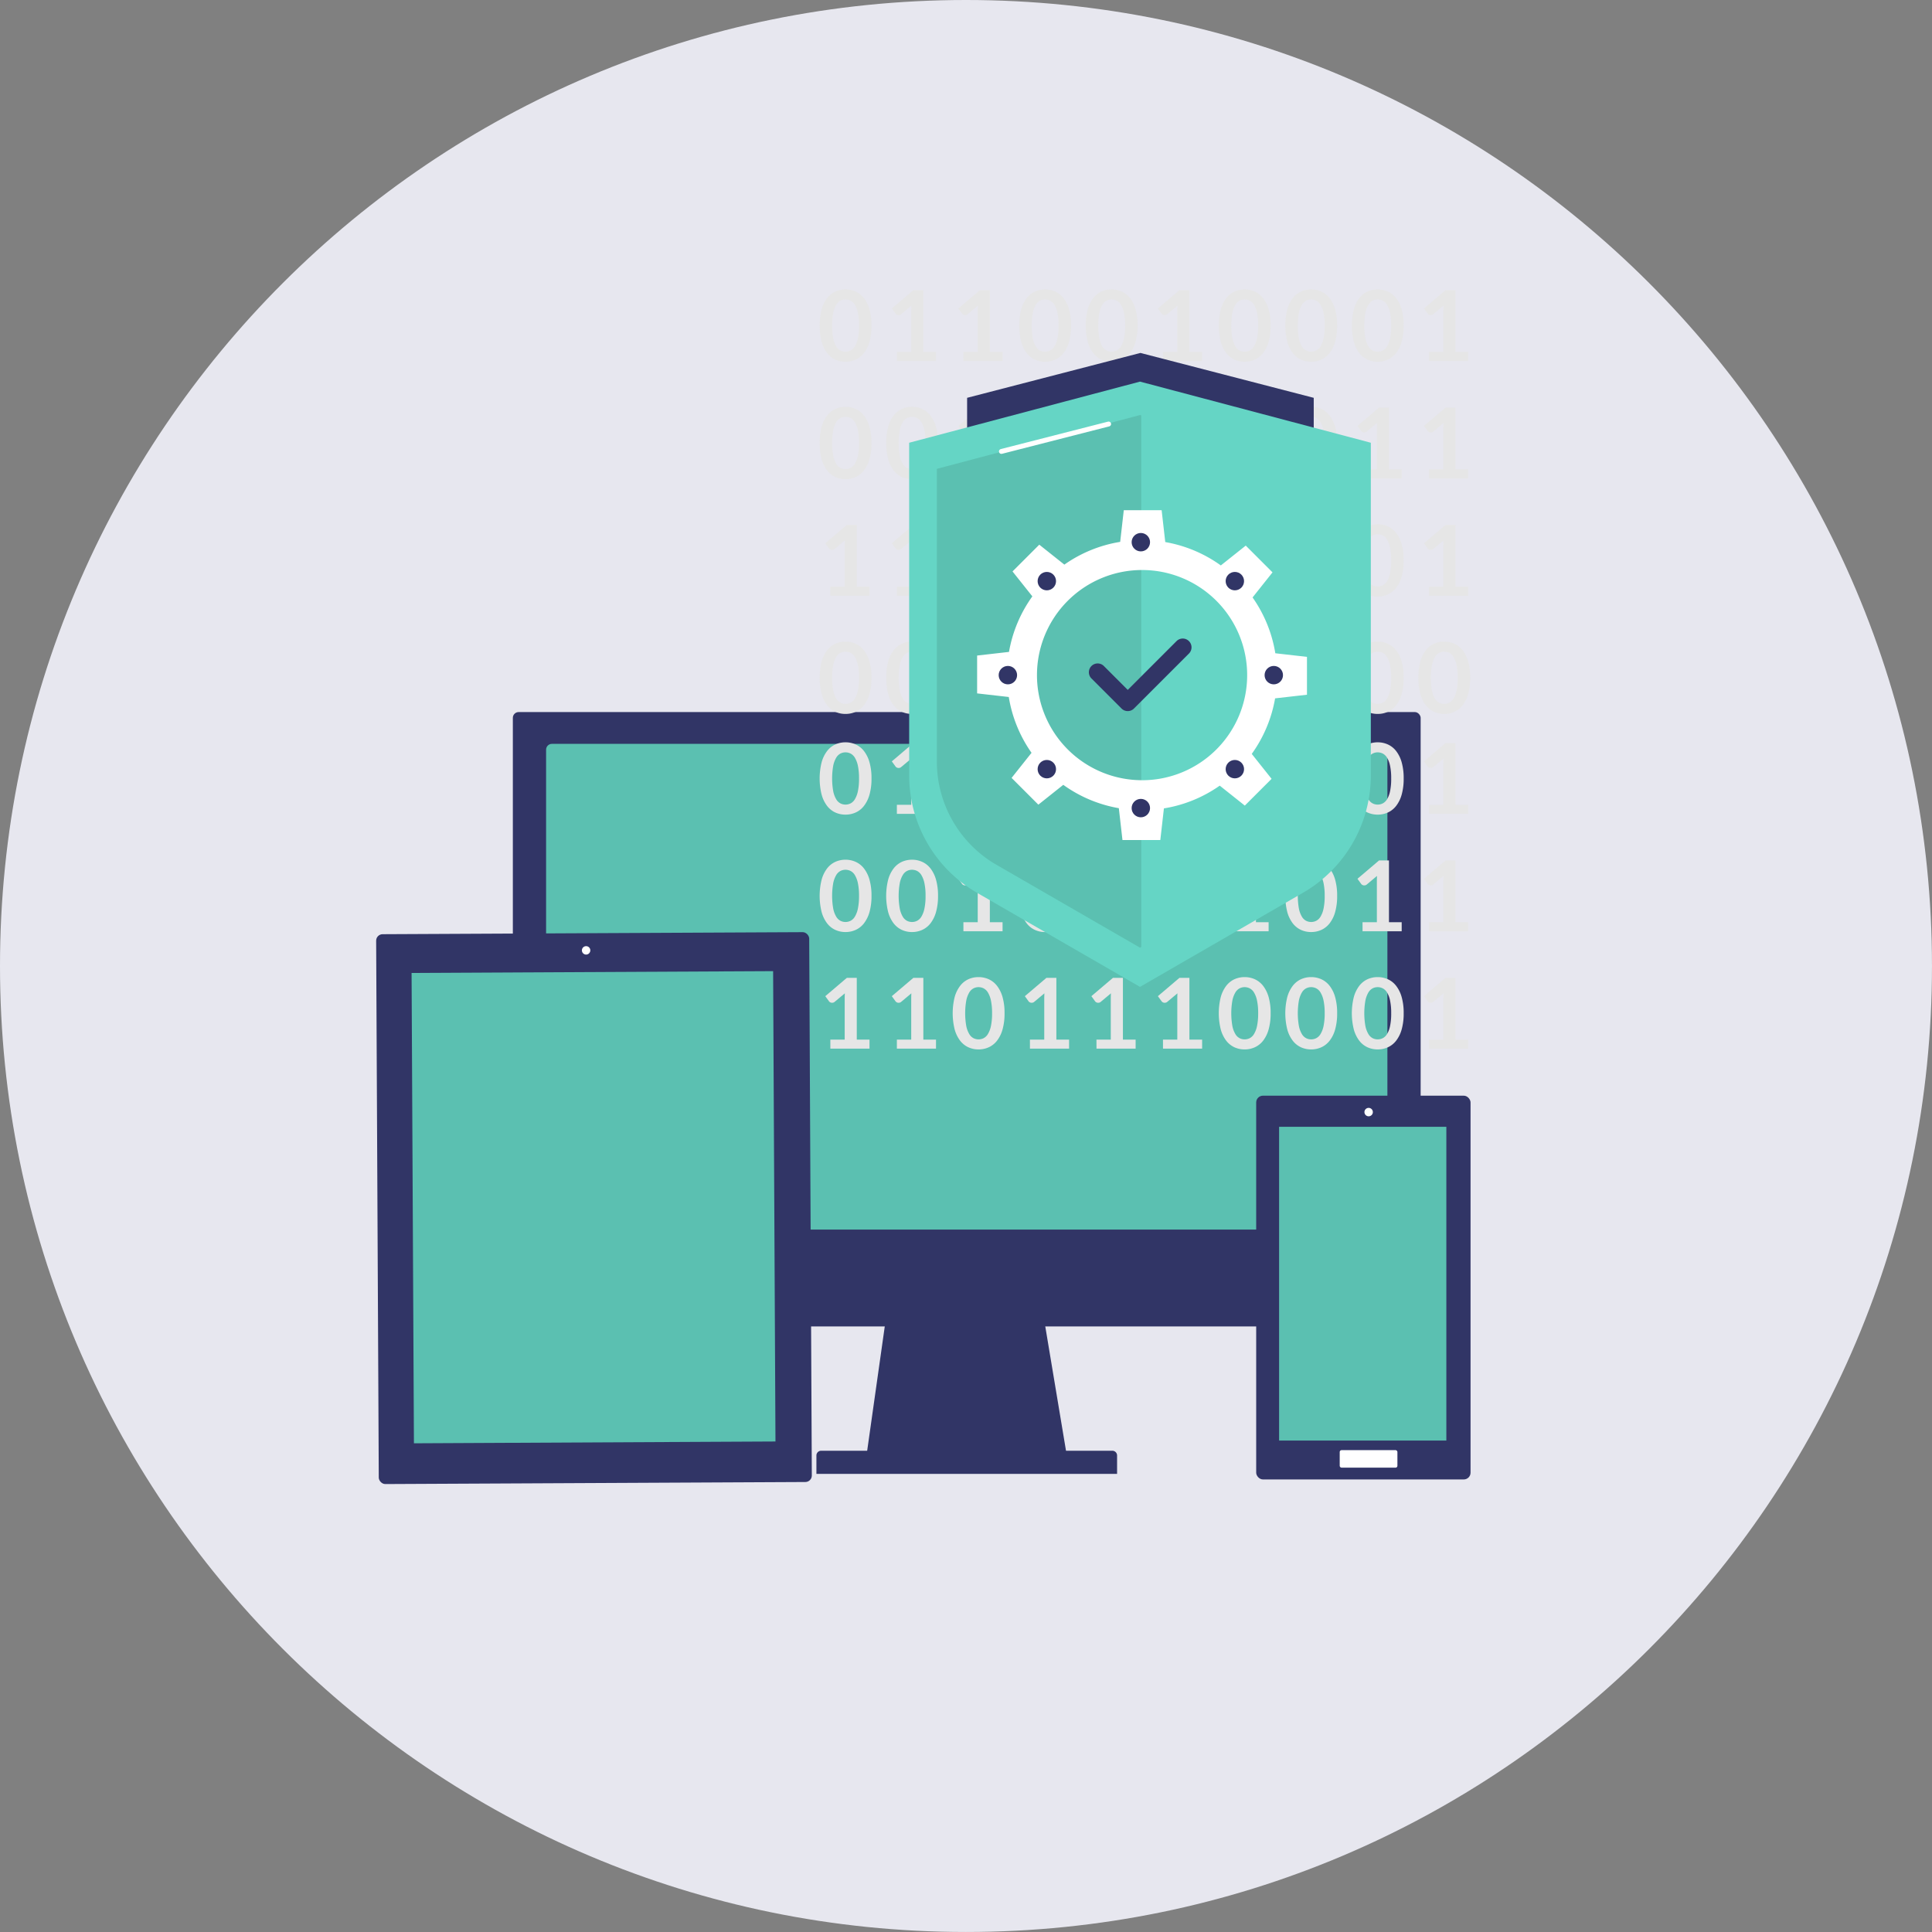 <svg xmlns="http://www.w3.org/2000/svg" width="407.605" height="407.605"
  viewBox="0 0 407.605 407.605">
  <rect x="0" y="0" width="407.605" height="407.605" fill="#808080" stroke="none"/>
  <g id="PICTO" transform="translate(-1125.256 -1875.425)">
    <path id="Tracé_17533" data-name="Tracé 17533"
      d="M203.8,0c112.557,0,203.8,91.246,203.8,203.8s-91.246,203.8-203.8,203.8S0,316.36,0,203.8,91.246,0,203.8,0Z"
      transform="translate(1125.256 1875.425)" fill="#e7e7ef"></path>
    <g id="Groupe_1961" data-name="Groupe 1961" transform="translate(1204.609 2025.652)">
      <g id="Groupe_1958" data-name="Groupe 1958" transform="translate(28.845 0)">
        <path id="Tracé_17532" data-name="Tracé 17532" d="M353.128,363.463h-42.7l6.3-44.527h28.973Z"
          transform="translate(-236.018 -205.18)" fill="#313566"></path>
        <rect id="Rectangle_647" data-name="Rectangle 647" width="191.525" height="129.615"
          rx="1.225" fill="#313566"></rect>
        <rect id="Rectangle_648" data-name="Rectangle 648" width="177.496" height="102.472"
          rx="1.225" transform="translate(7.014 6.71)" fill="#5bc0b1"></rect>
        <path id="Rectangle_649" data-name="Rectangle 649"
          d="M1.005,0H62.43a1.005,1.005,0,0,1,1.005,1.005V4.88a0,0,0,0,1,0,0H0a0,0,0,0,1,0,0V1.005A1.005,1.005,0,0,1,1.005,0Z"
          transform="translate(64.045 155.843)" fill="#313566"></path>
      </g>
      <rect id="Rectangle_650" data-name="Rectangle 650" width="91.364" height="116.006" rx="1.367"
        transform="translate(0 46.874) rotate(-0.279)" fill="#313566"></rect>
      <rect id="Rectangle_651" data-name="Rectangle 651" width="76.276" height="99.233"
        transform="matrix(1, -0.005, 0.005, 1, 7.48, 55.041)" fill="#5bc0b1"></rect>
      <g id="Groupe_1960" data-name="Groupe 1960" transform="translate(43.412 49.387)">
        <g id="Groupe_1959" data-name="Groupe 1959" transform="translate(142.261 31.548)">
          <rect id="Rectangle_652" data-name="Rectangle 652" width="45.224" height="80.965"
            rx="1.428" fill="#313566"></rect>
          <rect id="Rectangle_653" data-name="Rectangle 653" width="35.285" height="66.195"
            transform="translate(4.833 6.565)" fill="#5bc0b1"></rect>
        </g>
        <ellipse id="Ellipse_95" data-name="Ellipse 95" cx="0.889" cy="0.889" rx="0.889" ry="0.889"
          transform="translate(165.096 34.121)" fill="#fff"></ellipse>
        <ellipse id="Ellipse_96" data-name="Ellipse 96" cx="0.889" cy="0.889" rx="0.889" ry="0.889"
          fill="#fff"></ellipse>
        <rect id="Rectangle_654" data-name="Rectangle 654" width="12.172" height="3.693" rx="0.38"
          transform="translate(159.882 106.331)" fill="#fff"></rect>
      </g>
    </g>
    <g id="Groupe_1962" data-name="Groupe 1962" transform="translate(1298.182 1936.491)">
      <g id="Groupe_1954" data-name="Groupe 1954" transform="translate(0 0)">
        <path id="Tracé_17457" data-name="Tracé 17457"
          d="M655.374,250.536a12.263,12.263,0,0,1-.417,3.389,6.945,6.945,0,0,1-1.158,2.38,4.636,4.636,0,0,1-1.743,1.4,5.147,5.147,0,0,1-2.172.461,5.091,5.091,0,0,1-2.163-.461,4.632,4.632,0,0,1-1.729-1.4,6.931,6.931,0,0,1-1.144-2.38,14.137,14.137,0,0,1,0-6.784,6.935,6.935,0,0,1,1.144-2.374,4.66,4.66,0,0,1,1.729-1.4,5.124,5.124,0,0,1,2.163-.459,5.18,5.18,0,0,1,2.172.459,4.664,4.664,0,0,1,1.743,1.4,6.95,6.95,0,0,1,1.158,2.374A12.263,12.263,0,0,1,655.374,250.536Zm-2.633,0a12.62,12.62,0,0,0-.236-2.683,5.42,5.42,0,0,0-.635-1.692,2.349,2.349,0,0,0-.913-.883,2.425,2.425,0,0,0-1.073-.252,2.382,2.382,0,0,0-1.06.252,2.326,2.326,0,0,0-.9.883,5.433,5.433,0,0,0-.626,1.692,15.653,15.653,0,0,0,0,5.366,5.433,5.433,0,0,0,.626,1.692,2.293,2.293,0,0,0,.9.883,2.352,2.352,0,0,0,1.06.252,2.4,2.4,0,0,0,1.073-.252,2.316,2.316,0,0,0,.913-.883,5.42,5.42,0,0,0,.635-1.692A12.619,12.619,0,0,0,652.741,250.536Z"
          transform="translate(-644.435 -242.911)" fill="#e6e6e6"></path>
        <path id="Tracé_17458" data-name="Tracé 17458"
          d="M652.144,256.007h3.025v-8.7c0-.337.012-.693.03-1.064l-2.146,1.8a.754.754,0,0,1-.273.156.95.95,0,0,1-.273.041.792.792,0,0,1-.376-.089.707.707,0,0,1-.255-.2l-.8-1.105,4.55-3.869h2.1v13.033H660.4v1.91h-8.256Z"
          transform="translate(-635.85 -242.83)" fill="#e6e6e6"></path>
        <path id="Tracé_17459" data-name="Tracé 17459"
          d="M658.265,256.007h3.023v-8.7c0-.337.011-.693.032-1.064l-2.146,1.8a.774.774,0,0,1-.273.156.975.975,0,0,1-.273.041.807.807,0,0,1-.378-.089.7.7,0,0,1-.252-.2l-.8-1.105,4.552-3.869h2.094v13.033h2.683v1.91h-8.256Z"
          transform="translate(-627.937 -242.83)" fill="#e6e6e6"></path>
        <path id="Tracé_17460" data-name="Tracé 17460"
          d="M673.734,250.536a12.261,12.261,0,0,1-.417,3.389,6.947,6.947,0,0,1-1.158,2.38,4.655,4.655,0,0,1-1.743,1.4,5.147,5.147,0,0,1-2.172.461,5.076,5.076,0,0,1-2.163-.461,4.632,4.632,0,0,1-1.729-1.4,6.974,6.974,0,0,1-1.147-2.38,14.215,14.215,0,0,1,0-6.784,6.978,6.978,0,0,1,1.147-2.374,4.66,4.66,0,0,1,1.729-1.4,5.108,5.108,0,0,1,2.163-.459,5.18,5.18,0,0,1,2.172.459,4.684,4.684,0,0,1,1.743,1.4,6.952,6.952,0,0,1,1.158,2.374A12.261,12.261,0,0,1,673.734,250.536Zm-2.633,0a12.629,12.629,0,0,0-.236-2.683,5.484,5.484,0,0,0-.635-1.692,2.362,2.362,0,0,0-.913-.883,2.424,2.424,0,0,0-1.073-.252,2.383,2.383,0,0,0-1.06.252,2.326,2.326,0,0,0-.9.883,5.377,5.377,0,0,0-.626,1.692,15.653,15.653,0,0,0,0,5.366,5.377,5.377,0,0,0,.626,1.692,2.294,2.294,0,0,0,.9.883,2.353,2.353,0,0,0,1.06.252,2.394,2.394,0,0,0,1.073-.252,2.329,2.329,0,0,0,.913-.883,5.484,5.484,0,0,0,.635-1.692A12.629,12.629,0,0,0,671.1,250.536Z"
          transform="translate(-620.691 -242.911)" fill="#e6e6e6"></path>
        <path id="Tracé_17461" data-name="Tracé 17461"
          d="M679.853,250.536a12.263,12.263,0,0,1-.417,3.389,6.9,6.9,0,0,1-1.156,2.38,4.654,4.654,0,0,1-1.743,1.4,5.165,5.165,0,0,1-2.174.461,5.09,5.09,0,0,1-2.163-.461,4.642,4.642,0,0,1-1.727-1.4,6.933,6.933,0,0,1-1.147-2.38,14.141,14.141,0,0,1,0-6.784,6.937,6.937,0,0,1,1.147-2.374,4.671,4.671,0,0,1,1.727-1.4,5.123,5.123,0,0,1,2.163-.459,5.2,5.2,0,0,1,2.174.459,4.682,4.682,0,0,1,1.743,1.4,6.909,6.909,0,0,1,1.156,2.374A12.263,12.263,0,0,1,679.853,250.536Zm-2.63,0a12.607,12.607,0,0,0-.238-2.683,5.433,5.433,0,0,0-.633-1.692,2.352,2.352,0,0,0-.915-.883,2.425,2.425,0,0,0-1.073-.252,2.366,2.366,0,0,0-1.057.252,2.33,2.33,0,0,0-.9.883,5.376,5.376,0,0,0-.624,1.692,15.653,15.653,0,0,0,0,5.366,5.376,5.376,0,0,0,.624,1.692,2.3,2.3,0,0,0,.9.883,2.336,2.336,0,0,0,1.057.252,2.4,2.4,0,0,0,1.073-.252,2.319,2.319,0,0,0,.915-.883,5.433,5.433,0,0,0,.633-1.692A12.607,12.607,0,0,0,677.223,250.536Z"
          transform="translate(-612.777 -242.911)" fill="#e6e6e6"></path>
        <path id="Tracé_17462" data-name="Tracé 17462"
          d="M676.625,256.007h3.023v-8.7c0-.337.011-.693.032-1.064l-2.146,1.8a.774.774,0,0,1-.273.156.975.975,0,0,1-.273.041.807.807,0,0,1-.378-.089.7.7,0,0,1-.252-.2l-.805-1.105,4.55-3.869h2.1v13.033h2.683v1.91h-8.256Z"
          transform="translate(-604.192 -242.83)" fill="#e6e6e6"></path>
        <path id="Tracé_17463" data-name="Tracé 17463"
          d="M692.093,250.536a12.265,12.265,0,0,1-.417,3.389,6.983,6.983,0,0,1-1.156,2.38,4.66,4.66,0,0,1-1.745,1.4,5.147,5.147,0,0,1-2.172.461,5.091,5.091,0,0,1-2.163-.461,4.669,4.669,0,0,1-1.729-1.4,6.934,6.934,0,0,1-1.144-2.38,14.141,14.141,0,0,1,0-6.784,6.938,6.938,0,0,1,1.144-2.374,4.7,4.7,0,0,1,1.729-1.4,5.124,5.124,0,0,1,2.163-.459,5.18,5.18,0,0,1,2.172.459,4.689,4.689,0,0,1,1.745,1.4,6.988,6.988,0,0,1,1.156,2.374A12.265,12.265,0,0,1,692.093,250.536Zm-2.631,0a12.607,12.607,0,0,0-.238-2.683,5.363,5.363,0,0,0-.635-1.692,2.334,2.334,0,0,0-.913-.883,2.424,2.424,0,0,0-1.073-.252,2.365,2.365,0,0,0-1.057.252,2.315,2.315,0,0,0-.9.883,5.377,5.377,0,0,0-.624,1.692,15.653,15.653,0,0,0,0,5.366,5.377,5.377,0,0,0,.624,1.692,2.283,2.283,0,0,0,.9.883,2.336,2.336,0,0,0,1.057.252,2.394,2.394,0,0,0,1.073-.252,2.3,2.3,0,0,0,.913-.883,5.363,5.363,0,0,0,.635-1.692A12.607,12.607,0,0,0,689.462,250.536Z"
          transform="translate(-596.947 -242.911)" fill="#e6e6e6"></path>
        <path id="Tracé_17464" data-name="Tracé 17464"
          d="M698.213,250.536a12.27,12.27,0,0,1-.417,3.389,6.9,6.9,0,0,1-1.156,2.38,4.66,4.66,0,0,1-1.745,1.4,5.147,5.147,0,0,1-2.172.461,5.091,5.091,0,0,1-2.163-.461,4.667,4.667,0,0,1-1.729-1.4,6.974,6.974,0,0,1-1.144-2.38,14.141,14.141,0,0,1,0-6.784,6.979,6.979,0,0,1,1.144-2.374,4.7,4.7,0,0,1,1.729-1.4,5.123,5.123,0,0,1,2.163-.459,5.18,5.18,0,0,1,2.172.459,4.689,4.689,0,0,1,1.745,1.4,6.9,6.9,0,0,1,1.156,2.374A12.27,12.27,0,0,1,698.213,250.536Zm-2.63,0a12.612,12.612,0,0,0-.238-2.683,5.369,5.369,0,0,0-.635-1.692,2.333,2.333,0,0,0-.913-.883,2.425,2.425,0,0,0-1.073-.252,2.365,2.365,0,0,0-1.057.252,2.314,2.314,0,0,0-.9.883,5.385,5.385,0,0,0-.624,1.692,15.657,15.657,0,0,0,0,5.366,5.385,5.385,0,0,0,.624,1.692,2.282,2.282,0,0,0,.9.883,2.336,2.336,0,0,0,1.057.252,2.4,2.4,0,0,0,1.073-.252,2.3,2.3,0,0,0,.913-.883,5.369,5.369,0,0,0,.635-1.692A12.612,12.612,0,0,0,695.583,250.536Z"
          transform="translate(-589.033 -242.911)" fill="#e6e6e6"></path>
        <path id="Tracé_17465" data-name="Tracé 17465"
          d="M704.333,250.536a12.258,12.258,0,0,1-.417,3.389,6.943,6.943,0,0,1-1.158,2.38,4.637,4.637,0,0,1-1.743,1.4,5.147,5.147,0,0,1-2.172.461,5.091,5.091,0,0,1-2.162-.461,4.632,4.632,0,0,1-1.729-1.4,6.935,6.935,0,0,1-1.144-2.38,14.141,14.141,0,0,1,0-6.784,6.94,6.94,0,0,1,1.144-2.374,4.66,4.66,0,0,1,1.729-1.4,5.124,5.124,0,0,1,2.162-.459,5.18,5.18,0,0,1,2.172.459,4.665,4.665,0,0,1,1.743,1.4,6.947,6.947,0,0,1,1.158,2.374A12.258,12.258,0,0,1,704.333,250.536Zm-2.633,0a12.633,12.633,0,0,0-.236-2.683,5.426,5.426,0,0,0-.635-1.692,2.347,2.347,0,0,0-.913-.883,2.424,2.424,0,0,0-1.073-.252,2.382,2.382,0,0,0-1.06.252,2.326,2.326,0,0,0-.9.883,5.439,5.439,0,0,0-.626,1.692,15.653,15.653,0,0,0,0,5.366,5.439,5.439,0,0,0,.626,1.692,2.294,2.294,0,0,0,.9.883,2.353,2.353,0,0,0,1.06.252,2.394,2.394,0,0,0,1.073-.252,2.314,2.314,0,0,0,.913-.883,5.426,5.426,0,0,0,.635-1.692A12.633,12.633,0,0,0,701.7,250.536Z"
          transform="translate(-581.118 -242.911)" fill="#e6e6e6"></path>
        <path id="Tracé_17466" data-name="Tracé 17466"
          d="M701.1,256.007h3.025v-8.7c0-.337.012-.693.03-1.064l-2.146,1.8a.753.753,0,0,1-.273.156.95.95,0,0,1-.273.041.791.791,0,0,1-.376-.089.7.7,0,0,1-.254-.2l-.8-1.105,4.55-3.869h2.1v13.033h2.681v1.91H701.1Z"
          transform="translate(-572.533 -242.83)" fill="#e6e6e6"></path>
        <path id="Tracé_17467" data-name="Tracé 17467"
          d="M655.374,261.338a12.263,12.263,0,0,1-.417,3.389,6.945,6.945,0,0,1-1.158,2.38,4.634,4.634,0,0,1-1.743,1.4,5.144,5.144,0,0,1-2.172.459,5.088,5.088,0,0,1-2.163-.459,4.63,4.63,0,0,1-1.729-1.4,6.931,6.931,0,0,1-1.144-2.38,14.137,14.137,0,0,1,0-6.784,6.914,6.914,0,0,1,1.144-2.374,4.637,4.637,0,0,1,1.729-1.4,5.09,5.09,0,0,1,2.163-.461,5.146,5.146,0,0,1,2.172.461,4.641,4.641,0,0,1,1.743,1.4,6.928,6.928,0,0,1,1.158,2.374A12.251,12.251,0,0,1,655.374,261.338Zm-2.633,0a12.619,12.619,0,0,0-.236-2.683,5.42,5.42,0,0,0-.635-1.692,2.332,2.332,0,0,0-.913-.883,2.425,2.425,0,0,0-1.073-.252,2.382,2.382,0,0,0-1.06.252,2.309,2.309,0,0,0-.9.883,5.433,5.433,0,0,0-.626,1.692,15.652,15.652,0,0,0,0,5.366,5.434,5.434,0,0,0,.626,1.693,2.309,2.309,0,0,0,.9.883,2.383,2.383,0,0,0,1.06.252,2.426,2.426,0,0,0,1.073-.252,2.331,2.331,0,0,0,.913-.883,5.421,5.421,0,0,0,.635-1.693A12.618,12.618,0,0,0,652.741,261.338Z"
          transform="translate(-644.435 -228.945)" fill="#e6e6e6"></path>
        <path id="Tracé_17468" data-name="Tracé 17468"
          d="M661.494,261.338a12.263,12.263,0,0,1-.417,3.389,6.985,6.985,0,0,1-1.156,2.38,4.661,4.661,0,0,1-1.745,1.4,5.144,5.144,0,0,1-2.172.459,5.088,5.088,0,0,1-2.163-.459,4.666,4.666,0,0,1-1.729-1.4,6.932,6.932,0,0,1-1.144-2.38,14.143,14.143,0,0,1,0-6.784,6.915,6.915,0,0,1,1.144-2.374,4.673,4.673,0,0,1,1.729-1.4A5.09,5.09,0,0,1,656,253.71a5.145,5.145,0,0,1,2.172.461,4.667,4.667,0,0,1,1.745,1.4,6.968,6.968,0,0,1,1.156,2.374A12.251,12.251,0,0,1,661.494,261.338Zm-2.63,0a12.594,12.594,0,0,0-.239-2.683,5.422,5.422,0,0,0-.635-1.692,2.332,2.332,0,0,0-.913-.883,2.425,2.425,0,0,0-1.073-.252,2.365,2.365,0,0,0-1.057.252,2.3,2.3,0,0,0-.9.883,5.375,5.375,0,0,0-.624,1.692,15.507,15.507,0,0,0,0,5.366,5.376,5.376,0,0,0,.624,1.693,2.3,2.3,0,0,0,.9.883,2.365,2.365,0,0,0,1.057.252,2.425,2.425,0,0,0,1.073-.252,2.331,2.331,0,0,0,.913-.883,5.422,5.422,0,0,0,.635-1.693A12.593,12.593,0,0,0,658.864,261.338Z"
          transform="translate(-636.52 -228.945)" fill="#e6e6e6"></path>
        <path id="Tracé_17469" data-name="Tracé 17469"
          d="M658.265,266.808h3.023v-8.7c0-.337.011-.693.032-1.064l-2.146,1.8a.775.775,0,0,1-.273.156.971.971,0,0,1-.273.039.805.805,0,0,1-.378-.087.676.676,0,0,1-.252-.2l-.8-1.1,4.552-3.871h2.094v13.035h2.683v1.91h-8.256Z"
          transform="translate(-627.937 -228.863)" fill="#e6e6e6"></path>
        <path id="Tracé_17470" data-name="Tracé 17470"
          d="M673.734,261.338a12.261,12.261,0,0,1-.417,3.389,6.947,6.947,0,0,1-1.158,2.38,4.654,4.654,0,0,1-1.743,1.4,5.144,5.144,0,0,1-2.172.459,5.073,5.073,0,0,1-2.163-.459,4.631,4.631,0,0,1-1.729-1.4,6.974,6.974,0,0,1-1.147-2.38,14.215,14.215,0,0,1,0-6.784,6.957,6.957,0,0,1,1.147-2.374,4.638,4.638,0,0,1,1.729-1.4,5.075,5.075,0,0,1,2.163-.461,5.146,5.146,0,0,1,2.172.461,4.661,4.661,0,0,1,1.743,1.4,6.931,6.931,0,0,1,1.158,2.374A12.249,12.249,0,0,1,673.734,261.338Zm-2.633,0a12.629,12.629,0,0,0-.236-2.683,5.485,5.485,0,0,0-.635-1.692,2.346,2.346,0,0,0-.913-.883,2.424,2.424,0,0,0-1.073-.252,2.383,2.383,0,0,0-1.06.252,2.31,2.31,0,0,0-.9.883,5.378,5.378,0,0,0-.626,1.692,15.652,15.652,0,0,0,0,5.366,5.378,5.378,0,0,0,.626,1.693,2.309,2.309,0,0,0,.9.883,2.383,2.383,0,0,0,1.06.252,2.424,2.424,0,0,0,1.073-.252,2.345,2.345,0,0,0,.913-.883,5.485,5.485,0,0,0,.635-1.693A12.628,12.628,0,0,0,671.1,261.338Z"
          transform="translate(-620.691 -228.945)" fill="#e6e6e6"></path>
        <path id="Tracé_17471" data-name="Tracé 17471"
          d="M679.853,261.338a12.263,12.263,0,0,1-.417,3.389,6.9,6.9,0,0,1-1.156,2.38,4.653,4.653,0,0,1-1.743,1.4,5.162,5.162,0,0,1-2.174.459,5.087,5.087,0,0,1-2.163-.459,4.641,4.641,0,0,1-1.727-1.4,6.933,6.933,0,0,1-1.147-2.38,14.141,14.141,0,0,1,0-6.784,6.916,6.916,0,0,1,1.147-2.374,4.648,4.648,0,0,1,1.727-1.4,5.089,5.089,0,0,1,2.163-.461,5.164,5.164,0,0,1,2.174.461,4.66,4.66,0,0,1,1.743,1.4,6.888,6.888,0,0,1,1.156,2.374A12.251,12.251,0,0,1,679.853,261.338Zm-2.63,0a12.607,12.607,0,0,0-.238-2.683,5.433,5.433,0,0,0-.633-1.692,2.336,2.336,0,0,0-.915-.883,2.425,2.425,0,0,0-1.073-.252,2.366,2.366,0,0,0-1.057.252,2.314,2.314,0,0,0-.9.883,5.377,5.377,0,0,0-.624,1.692,15.652,15.652,0,0,0,0,5.366,5.377,5.377,0,0,0,.624,1.693,2.313,2.313,0,0,0,.9.883,2.366,2.366,0,0,0,1.057.252,2.425,2.425,0,0,0,1.073-.252,2.335,2.335,0,0,0,.915-.883,5.434,5.434,0,0,0,.633-1.693A12.606,12.606,0,0,0,677.223,261.338Z"
          transform="translate(-612.777 -228.945)" fill="#e6e6e6"></path>
        <path id="Tracé_17472" data-name="Tracé 17472"
          d="M676.625,266.808h3.023v-8.7c0-.337.011-.693.032-1.064l-2.146,1.8a.774.774,0,0,1-.273.156.971.971,0,0,1-.273.039.805.805,0,0,1-.378-.087.675.675,0,0,1-.252-.2l-.805-1.1,4.55-3.871h2.1v13.035h2.683v1.91h-8.256Z"
          transform="translate(-604.192 -228.863)" fill="#e6e6e6"></path>
        <path id="Tracé_17473" data-name="Tracé 17473"
          d="M682.743,266.808h3.025v-8.7c0-.337.012-.693.032-1.064l-2.149,1.8a.755.755,0,0,1-.273.156.95.95,0,0,1-.273.039.789.789,0,0,1-.376-.087.685.685,0,0,1-.255-.2l-.8-1.1,4.55-3.871h2.1v13.035H691v1.91h-8.258Z"
          transform="translate(-596.277 -228.863)" fill="#e6e6e6"></path>
        <path id="Tracé_17474" data-name="Tracé 17474"
          d="M698.213,261.338a12.27,12.27,0,0,1-.417,3.389,6.9,6.9,0,0,1-1.156,2.38,4.659,4.659,0,0,1-1.745,1.4,5.144,5.144,0,0,1-2.172.459,5.088,5.088,0,0,1-2.163-.459,4.665,4.665,0,0,1-1.729-1.4,6.974,6.974,0,0,1-1.144-2.38,14.141,14.141,0,0,1,0-6.784,6.957,6.957,0,0,1,1.144-2.374,4.673,4.673,0,0,1,1.729-1.4,5.09,5.09,0,0,1,2.163-.461,5.146,5.146,0,0,1,2.172.461,4.666,4.666,0,0,1,1.745,1.4,6.883,6.883,0,0,1,1.156,2.374A12.259,12.259,0,0,1,698.213,261.338Zm-2.63,0a12.612,12.612,0,0,0-.238-2.683,5.369,5.369,0,0,0-.635-1.692,2.317,2.317,0,0,0-.913-.883,2.425,2.425,0,0,0-1.073-.252,2.365,2.365,0,0,0-1.057.252,2.3,2.3,0,0,0-.9.883,5.386,5.386,0,0,0-.624,1.692,15.656,15.656,0,0,0,0,5.366,5.386,5.386,0,0,0,.624,1.693,2.3,2.3,0,0,0,.9.883,2.366,2.366,0,0,0,1.057.252,2.425,2.425,0,0,0,1.073-.252,2.316,2.316,0,0,0,.913-.883,5.369,5.369,0,0,0,.635-1.693A12.611,12.611,0,0,0,695.583,261.338Z"
          transform="translate(-589.033 -228.945)" fill="#e6e6e6"></path>
        <path id="Tracé_17475" data-name="Tracé 17475"
          d="M694.984,266.808h3.025v-8.7c0-.337.009-.693.03-1.064l-2.147,1.8a.752.752,0,0,1-.273.156.95.95,0,0,1-.273.039.805.805,0,0,1-.378-.087.675.675,0,0,1-.252-.2l-.8-1.1,4.552-3.871h2.094v13.035h2.683v1.91h-8.256Z"
          transform="translate(-580.449 -228.863)" fill="#e6e6e6"></path>
        <path id="Tracé_17476" data-name="Tracé 17476"
          d="M701.1,266.808h3.025v-8.7c0-.337.012-.693.03-1.064l-2.146,1.8a.754.754,0,0,1-.273.156.948.948,0,0,1-.273.039.79.79,0,0,1-.376-.087.683.683,0,0,1-.254-.2l-.8-1.1,4.55-3.871h2.1v13.035h2.681v1.91H701.1Z"
          transform="translate(-572.533 -228.863)" fill="#e6e6e6"></path>
        <path id="Tracé_17477" data-name="Tracé 17477"
          d="M646.025,277.607h3.025v-8.7c0-.337.009-.693.03-1.064l-2.147,1.8a.754.754,0,0,1-.273.156.95.95,0,0,1-.273.041.835.835,0,0,1-.378-.087.724.724,0,0,1-.252-.2l-.8-1.105,4.552-3.869H651.6v13.033h2.683v1.91h-8.256Z"
          transform="translate(-643.766 -214.895)" fill="#e6e6e6"></path>
        <path id="Tracé_17478" data-name="Tracé 17478"
          d="M652.144,277.607h3.025v-8.7c0-.337.012-.693.03-1.064l-2.146,1.8a.755.755,0,0,1-.273.156.949.949,0,0,1-.273.041.819.819,0,0,1-.376-.087.736.736,0,0,1-.255-.2l-.8-1.105,4.55-3.869h2.1v13.033H660.4v1.91h-8.256Z"
          transform="translate(-635.85 -214.895)" fill="#e6e6e6"></path>
        <path id="Tracé_17479" data-name="Tracé 17479"
          d="M667.614,272.136a12.26,12.26,0,0,1-.417,3.389,6.942,6.942,0,0,1-1.158,2.38,4.654,4.654,0,0,1-1.743,1.4,5.161,5.161,0,0,1-2.172.461,5.075,5.075,0,0,1-2.163-.461,4.631,4.631,0,0,1-1.729-1.4,6.935,6.935,0,0,1-1.147-2.38,14.217,14.217,0,0,1,0-6.784,6.939,6.939,0,0,1,1.147-2.373,4.66,4.66,0,0,1,1.729-1.4,5.108,5.108,0,0,1,2.163-.459,5.2,5.2,0,0,1,2.172.459,4.683,4.683,0,0,1,1.743,1.4,6.947,6.947,0,0,1,1.158,2.373A12.261,12.261,0,0,1,667.614,272.136Zm-2.633,0a12.6,12.6,0,0,0-.236-2.681,5.474,5.474,0,0,0-.635-1.695,2.351,2.351,0,0,0-.915-.883,2.416,2.416,0,0,0-1.071-.252,2.375,2.375,0,0,0-1.06.252,2.31,2.31,0,0,0-.9.883,5.376,5.376,0,0,0-.626,1.695,15.656,15.656,0,0,0,0,5.364,5.362,5.362,0,0,0,.626,1.692,2.279,2.279,0,0,0,.9.883,2.344,2.344,0,0,0,1.06.252,2.385,2.385,0,0,0,1.071-.252,2.318,2.318,0,0,0,.915-.883,5.46,5.46,0,0,0,.635-1.692A12.624,12.624,0,0,0,664.981,272.136Z"
          transform="translate(-628.605 -214.976)" fill="#e6e6e6"></path>
        <path id="Tracé_17480" data-name="Tracé 17480"
          d="M664.385,277.607h3.023v-8.7c0-.337.011-.693.032-1.064l-2.147,1.8a.774.774,0,0,1-.273.156.976.976,0,0,1-.273.041.835.835,0,0,1-.378-.087.722.722,0,0,1-.252-.2l-.8-1.105,4.552-3.869h2.094v13.033h2.683v1.91h-8.256Z"
          transform="translate(-620.022 -214.895)" fill="#e6e6e6"></path>
        <path id="Tracé_17481" data-name="Tracé 17481"
          d="M670.505,277.607h3.023v-8.7c0-.337.011-.693.032-1.064l-2.146,1.8a.775.775,0,0,1-.273.156.976.976,0,0,1-.275.041.825.825,0,0,1-.376-.087.722.722,0,0,1-.252-.2l-.8-1.105,4.55-3.869h2.1v13.033h2.683v1.91h-8.256Z"
          transform="translate(-612.107 -214.895)" fill="#e6e6e6"></path>
        <path id="Tracé_17482" data-name="Tracé 17482"
          d="M676.625,277.607h3.023v-8.7c0-.337.011-.693.032-1.064l-2.146,1.8a.774.774,0,0,1-.273.156.974.974,0,0,1-.273.041.834.834,0,0,1-.378-.087.724.724,0,0,1-.252-.2l-.805-1.105,4.55-3.869h2.1v13.033h2.683v1.91h-8.256Z"
          transform="translate(-604.192 -214.895)" fill="#e6e6e6"></path>
        <path id="Tracé_17483" data-name="Tracé 17483"
          d="M692.093,272.136a12.265,12.265,0,0,1-.417,3.389,6.982,6.982,0,0,1-1.156,2.38,4.66,4.66,0,0,1-1.745,1.4,5.146,5.146,0,0,1-2.172.461,5.09,5.09,0,0,1-2.163-.461,4.668,4.668,0,0,1-1.729-1.4,6.934,6.934,0,0,1-1.144-2.38,14.141,14.141,0,0,1,0-6.784,6.938,6.938,0,0,1,1.144-2.373,4.7,4.7,0,0,1,1.729-1.4,5.124,5.124,0,0,1,2.163-.459,5.18,5.18,0,0,1,2.172.459,4.689,4.689,0,0,1,1.745,1.4,6.987,6.987,0,0,1,1.156,2.373A12.265,12.265,0,0,1,692.093,272.136Zm-2.631,0a12.583,12.583,0,0,0-.238-2.681,5.355,5.355,0,0,0-.635-1.695,2.333,2.333,0,0,0-.913-.883,2.424,2.424,0,0,0-1.073-.252,2.365,2.365,0,0,0-1.057.252,2.314,2.314,0,0,0-.9.883,5.369,5.369,0,0,0-.624,1.695,15.639,15.639,0,0,0,0,5.364,5.355,5.355,0,0,0,.624,1.692,2.282,2.282,0,0,0,.9.883,2.335,2.335,0,0,0,1.057.252,2.393,2.393,0,0,0,1.073-.252,2.3,2.3,0,0,0,.913-.883,5.341,5.341,0,0,0,.635-1.692A12.607,12.607,0,0,0,689.462,272.136Z"
          transform="translate(-596.947 -214.976)" fill="#e6e6e6"></path>
        <path id="Tracé_17484" data-name="Tracé 17484"
          d="M698.213,272.136a12.269,12.269,0,0,1-.417,3.389,6.9,6.9,0,0,1-1.156,2.38,4.66,4.66,0,0,1-1.745,1.4,5.146,5.146,0,0,1-2.172.461,5.09,5.09,0,0,1-2.163-.461,4.666,4.666,0,0,1-1.729-1.4,6.974,6.974,0,0,1-1.144-2.38,14.141,14.141,0,0,1,0-6.784,6.978,6.978,0,0,1,1.144-2.373,4.7,4.7,0,0,1,1.729-1.4,5.124,5.124,0,0,1,2.163-.459,5.18,5.18,0,0,1,2.172.459,4.689,4.689,0,0,1,1.745,1.4,6.9,6.9,0,0,1,1.156,2.373A12.27,12.27,0,0,1,698.213,272.136Zm-2.63,0a12.589,12.589,0,0,0-.238-2.681,5.361,5.361,0,0,0-.635-1.695,2.332,2.332,0,0,0-.913-.883,2.425,2.425,0,0,0-1.073-.252,2.365,2.365,0,0,0-1.057.252,2.313,2.313,0,0,0-.9.883,5.378,5.378,0,0,0-.624,1.695,15.643,15.643,0,0,0,0,5.364,5.364,5.364,0,0,0,.624,1.692,2.281,2.281,0,0,0,.9.883,2.335,2.335,0,0,0,1.057.252,2.394,2.394,0,0,0,1.073-.252,2.3,2.3,0,0,0,.913-.883,5.347,5.347,0,0,0,.635-1.692A12.613,12.613,0,0,0,695.583,272.136Z"
          transform="translate(-589.033 -214.976)" fill="#e6e6e6"></path>
        <path id="Tracé_17485" data-name="Tracé 17485"
          d="M704.333,272.136a12.258,12.258,0,0,1-.417,3.389,6.942,6.942,0,0,1-1.158,2.38,4.636,4.636,0,0,1-1.743,1.4,5.146,5.146,0,0,1-2.172.461,5.09,5.09,0,0,1-2.162-.461,4.631,4.631,0,0,1-1.729-1.4,6.935,6.935,0,0,1-1.144-2.38,14.141,14.141,0,0,1,0-6.784,6.939,6.939,0,0,1,1.144-2.373,4.66,4.66,0,0,1,1.729-1.4,5.124,5.124,0,0,1,2.162-.459,5.18,5.18,0,0,1,2.172.459,4.665,4.665,0,0,1,1.743,1.4,6.947,6.947,0,0,1,1.158,2.373A12.258,12.258,0,0,1,704.333,272.136Zm-2.633,0a12.61,12.61,0,0,0-.236-2.681,5.417,5.417,0,0,0-.635-1.695,2.347,2.347,0,0,0-.913-.883,2.424,2.424,0,0,0-1.073-.252,2.382,2.382,0,0,0-1.06.252,2.326,2.326,0,0,0-.9.883,5.431,5.431,0,0,0-.626,1.695,15.639,15.639,0,0,0,0,5.364,5.417,5.417,0,0,0,.626,1.692,2.294,2.294,0,0,0,.9.883,2.352,2.352,0,0,0,1.06.252,2.393,2.393,0,0,0,1.073-.252,2.314,2.314,0,0,0,.913-.883,5.4,5.4,0,0,0,.635-1.692A12.634,12.634,0,0,0,701.7,272.136Z"
          transform="translate(-581.118 -214.976)" fill="#e6e6e6"></path>
        <path id="Tracé_17486" data-name="Tracé 17486"
          d="M701.1,277.607h3.025v-8.7c0-.337.012-.693.03-1.064l-2.146,1.8a.754.754,0,0,1-.273.156.949.949,0,0,1-.273.041.819.819,0,0,1-.376-.087.732.732,0,0,1-.254-.2l-.8-1.105,4.55-3.869h2.1v13.033h2.681v1.91H701.1Z"
          transform="translate(-572.533 -214.895)" fill="#e6e6e6"></path>
        <path id="Tracé_17487" data-name="Tracé 17487"
          d="M655.374,292.2a12.286,12.286,0,0,1-.417,3.389,6.953,6.953,0,0,1-1.158,2.378,4.664,4.664,0,0,1-1.743,1.4,5.18,5.18,0,0,1-2.172.459,5.124,5.124,0,0,1-2.163-.459,4.66,4.66,0,0,1-1.729-1.4,6.939,6.939,0,0,1-1.144-2.378,14.147,14.147,0,0,1,0-6.786,6.935,6.935,0,0,1,1.144-2.374,4.66,4.66,0,0,1,1.729-1.4,5.124,5.124,0,0,1,2.163-.459,5.18,5.18,0,0,1,2.172.459,4.664,4.664,0,0,1,1.743,1.4,6.95,6.95,0,0,1,1.158,2.374A12.269,12.269,0,0,1,655.374,292.2Zm-2.633,0a12.6,12.6,0,0,0-.236-2.683,5.437,5.437,0,0,0-.635-1.695,2.325,2.325,0,0,0-.913-.881,2.4,2.4,0,0,0-1.073-.255,2.355,2.355,0,0,0-1.06.255,2.3,2.3,0,0,0-.9.881,5.45,5.45,0,0,0-.626,1.695,15.639,15.639,0,0,0,0,5.364,5.39,5.39,0,0,0,.626,1.693,2.292,2.292,0,0,0,.9.883,2.351,2.351,0,0,0,1.06.252,2.394,2.394,0,0,0,1.073-.252,2.315,2.315,0,0,0,.913-.883,5.377,5.377,0,0,0,.635-1.693A12.611,12.611,0,0,0,652.741,292.2Z"
          transform="translate(-644.435 -189.025)" fill="#e6e6e6"></path>
        <path id="Tracé_17488" data-name="Tracé 17488"
          d="M652.144,297.673h3.025v-8.7c0-.337.012-.693.03-1.062l-2.146,1.793a.754.754,0,0,1-.273.156.948.948,0,0,1-.273.041.819.819,0,0,1-.376-.087.736.736,0,0,1-.255-.2l-.8-1.105,4.55-3.869h2.1v13.033H660.4v1.91h-8.256Z"
          transform="translate(-635.85 -188.944)" fill="#e6e6e6"></path>
        <path id="Tracé_17489" data-name="Tracé 17489"
          d="M658.265,297.673h3.023v-8.7c0-.337.011-.693.032-1.062l-2.146,1.793a.774.774,0,0,1-.273.156.973.973,0,0,1-.273.041.835.835,0,0,1-.378-.087.725.725,0,0,1-.252-.2l-.8-1.105,4.552-3.869h2.094v13.033h2.683v1.91h-8.256Z"
          transform="translate(-627.937 -188.944)" fill="#e6e6e6"></path>
        <path id="Tracé_17490" data-name="Tracé 17490"
          d="M673.734,292.2a12.284,12.284,0,0,1-.417,3.389,6.956,6.956,0,0,1-1.158,2.378,4.684,4.684,0,0,1-1.743,1.4,5.18,5.18,0,0,1-2.172.459,5.108,5.108,0,0,1-2.163-.459,4.661,4.661,0,0,1-1.729-1.4,6.982,6.982,0,0,1-1.147-2.378,14.224,14.224,0,0,1,0-6.786,6.979,6.979,0,0,1,1.147-2.374,4.661,4.661,0,0,1,1.729-1.4,5.108,5.108,0,0,1,2.163-.459,5.18,5.18,0,0,1,2.172.459,4.684,4.684,0,0,1,1.743,1.4,6.952,6.952,0,0,1,1.158,2.374A12.266,12.266,0,0,1,673.734,292.2Zm-2.633,0a12.614,12.614,0,0,0-.236-2.683,5.5,5.5,0,0,0-.635-1.695,2.339,2.339,0,0,0-.913-.881,2.4,2.4,0,0,0-1.073-.255,2.356,2.356,0,0,0-1.06.255,2.3,2.3,0,0,0-.9.881,5.394,5.394,0,0,0-.626,1.695,15.639,15.639,0,0,0,0,5.364,5.335,5.335,0,0,0,.626,1.693,2.293,2.293,0,0,0,.9.883,2.352,2.352,0,0,0,1.06.252,2.392,2.392,0,0,0,1.073-.252,2.328,2.328,0,0,0,.913-.883,5.44,5.44,0,0,0,.635-1.693A12.621,12.621,0,0,0,671.1,292.2Z"
          transform="translate(-620.691 -189.025)" fill="#e6e6e6"></path>
        <path id="Tracé_17491" data-name="Tracé 17491"
          d="M679.853,292.2a12.286,12.286,0,0,1-.417,3.389,6.913,6.913,0,0,1-1.156,2.378,4.683,4.683,0,0,1-1.743,1.4,5.2,5.2,0,0,1-2.174.459,5.123,5.123,0,0,1-2.163-.459,4.671,4.671,0,0,1-1.727-1.4,6.941,6.941,0,0,1-1.147-2.378,14.151,14.151,0,0,1,0-6.786,6.938,6.938,0,0,1,1.147-2.374,4.671,4.671,0,0,1,1.727-1.4,5.123,5.123,0,0,1,2.163-.459,5.2,5.2,0,0,1,2.174.459,4.683,4.683,0,0,1,1.743,1.4,6.91,6.91,0,0,1,1.156,2.374A12.269,12.269,0,0,1,679.853,292.2Zm-2.63,0a12.592,12.592,0,0,0-.238-2.683,5.45,5.45,0,0,0-.633-1.695,2.329,2.329,0,0,0-.915-.881,2.4,2.4,0,0,0-1.073-.255,2.339,2.339,0,0,0-1.057.255,2.307,2.307,0,0,0-.9.881,5.393,5.393,0,0,0-.624,1.695,15.639,15.639,0,0,0,0,5.364,5.334,5.334,0,0,0,.624,1.693,2.3,2.3,0,0,0,.9.883,2.335,2.335,0,0,0,1.057.252,2.394,2.394,0,0,0,1.073-.252,2.319,2.319,0,0,0,.915-.883,5.39,5.39,0,0,0,.633-1.693A12.6,12.6,0,0,0,677.223,292.2Z"
          transform="translate(-612.777 -189.025)" fill="#e6e6e6"></path>
        <path id="Tracé_17492" data-name="Tracé 17492"
          d="M676.625,297.673h3.023v-8.7c0-.337.011-.693.032-1.062l-2.146,1.793a.773.773,0,0,1-.273.156.973.973,0,0,1-.273.041.834.834,0,0,1-.378-.087.724.724,0,0,1-.252-.2l-.805-1.105,4.55-3.869h2.1v13.033h2.683v1.91h-8.256Z"
          transform="translate(-604.192 -188.944)" fill="#e6e6e6"></path>
        <path id="Tracé_17493" data-name="Tracé 17493"
          d="M692.093,292.2a12.288,12.288,0,0,1-.417,3.389,6.992,6.992,0,0,1-1.156,2.378,4.689,4.689,0,0,1-1.745,1.4,5.18,5.18,0,0,1-2.172.459,5.124,5.124,0,0,1-2.163-.459,4.7,4.7,0,0,1-1.729-1.4,6.943,6.943,0,0,1-1.144-2.378,14.151,14.151,0,0,1,0-6.786,6.939,6.939,0,0,1,1.144-2.374,4.7,4.7,0,0,1,1.729-1.4,5.124,5.124,0,0,1,2.163-.459,5.18,5.18,0,0,1,2.172.459,4.689,4.689,0,0,1,1.745,1.4,6.988,6.988,0,0,1,1.156,2.374A12.271,12.271,0,0,1,692.093,292.2Zm-2.631,0a12.592,12.592,0,0,0-.238-2.683,5.38,5.38,0,0,0-.635-1.695,2.311,2.311,0,0,0-.913-.881,2.4,2.4,0,0,0-1.073-.255,2.339,2.339,0,0,0-1.057.255,2.292,2.292,0,0,0-.9.881,5.393,5.393,0,0,0-.624,1.695,15.639,15.639,0,0,0,0,5.364,5.335,5.335,0,0,0,.624,1.693,2.282,2.282,0,0,0,.9.883,2.334,2.334,0,0,0,1.057.252,2.393,2.393,0,0,0,1.073-.252,2.3,2.3,0,0,0,.913-.883,5.321,5.321,0,0,0,.635-1.693A12.6,12.6,0,0,0,689.462,292.2Z"
          transform="translate(-596.947 -189.025)" fill="#e6e6e6"></path>
        <path id="Tracé_17494" data-name="Tracé 17494"
          d="M698.213,292.2a12.293,12.293,0,0,1-.417,3.389,6.908,6.908,0,0,1-1.156,2.378,4.689,4.689,0,0,1-1.745,1.4,5.18,5.18,0,0,1-2.172.459,5.123,5.123,0,0,1-2.163-.459,4.7,4.7,0,0,1-1.729-1.4,6.983,6.983,0,0,1-1.144-2.378,14.151,14.151,0,0,1,0-6.786,6.979,6.979,0,0,1,1.144-2.374,4.7,4.7,0,0,1,1.729-1.4,5.124,5.124,0,0,1,2.163-.459,5.18,5.18,0,0,1,2.172.459,4.689,4.689,0,0,1,1.745,1.4,6.9,6.9,0,0,1,1.156,2.374A12.276,12.276,0,0,1,698.213,292.2Zm-2.63,0a12.6,12.6,0,0,0-.238-2.683,5.385,5.385,0,0,0-.635-1.695,2.31,2.31,0,0,0-.913-.881,2.4,2.4,0,0,0-1.073-.255,2.339,2.339,0,0,0-1.057.255,2.291,2.291,0,0,0-.9.881,5.4,5.4,0,0,0-.624,1.695,15.643,15.643,0,0,0,0,5.364,5.343,5.343,0,0,0,.624,1.693,2.281,2.281,0,0,0,.9.883,2.334,2.334,0,0,0,1.057.252,2.393,2.393,0,0,0,1.073-.252,2.3,2.3,0,0,0,.913-.883,5.326,5.326,0,0,0,.635-1.693A12.6,12.6,0,0,0,695.583,292.2Z"
          transform="translate(-589.033 -189.025)" fill="#e6e6e6"></path>
        <path id="Tracé_17495" data-name="Tracé 17495"
          d="M704.333,292.2a12.281,12.281,0,0,1-.417,3.389,6.951,6.951,0,0,1-1.158,2.378,4.665,4.665,0,0,1-1.743,1.4,5.18,5.18,0,0,1-2.172.459,5.124,5.124,0,0,1-2.162-.459,4.66,4.66,0,0,1-1.729-1.4,6.944,6.944,0,0,1-1.144-2.378,14.151,14.151,0,0,1,0-6.786,6.94,6.94,0,0,1,1.144-2.374,4.66,4.66,0,0,1,1.729-1.4,5.124,5.124,0,0,1,2.162-.459,5.18,5.18,0,0,1,2.172.459,4.665,4.665,0,0,1,1.743,1.4,6.948,6.948,0,0,1,1.158,2.374A12.264,12.264,0,0,1,704.333,292.2Zm-2.633,0a12.618,12.618,0,0,0-.236-2.683,5.443,5.443,0,0,0-.635-1.695,2.324,2.324,0,0,0-.913-.881,2.4,2.4,0,0,0-1.073-.255,2.356,2.356,0,0,0-1.06.255,2.3,2.3,0,0,0-.9.881,5.456,5.456,0,0,0-.626,1.695,15.639,15.639,0,0,0,0,5.364,5.4,5.4,0,0,0,.626,1.693,2.293,2.293,0,0,0,.9.883,2.351,2.351,0,0,0,1.06.252,2.393,2.393,0,0,0,1.073-.252,2.314,2.314,0,0,0,.913-.883,5.383,5.383,0,0,0,.635-1.693A12.625,12.625,0,0,0,701.7,292.2Z"
          transform="translate(-581.118 -189.025)" fill="#e6e6e6"></path>
        <path id="Tracé_17496" data-name="Tracé 17496"
          d="M701.1,297.673h3.025v-8.7c0-.337.012-.693.03-1.062l-2.146,1.793a.753.753,0,0,1-.273.156.948.948,0,0,1-.273.041.819.819,0,0,1-.376-.087.733.733,0,0,1-.254-.2l-.8-1.105,4.55-3.869h2.1v13.033h2.681v1.91H701.1Z"
          transform="translate(-572.533 -188.944)" fill="#e6e6e6"></path>
        <path id="Tracé_17497" data-name="Tracé 17497"
          d="M655.374,303a12.263,12.263,0,0,1-.417,3.389,6.944,6.944,0,0,1-1.158,2.38,4.635,4.635,0,0,1-1.743,1.4,5.147,5.147,0,0,1-2.172.461,5.091,5.091,0,0,1-2.163-.461,4.631,4.631,0,0,1-1.729-1.4,6.93,6.93,0,0,1-1.144-2.38,14.137,14.137,0,0,1,0-6.784,6.934,6.934,0,0,1,1.144-2.374,4.66,4.66,0,0,1,1.729-1.4,5.124,5.124,0,0,1,2.163-.459,5.18,5.18,0,0,1,2.172.459,4.664,4.664,0,0,1,1.743,1.4,6.949,6.949,0,0,1,1.158,2.374A12.251,12.251,0,0,1,655.374,303Zm-2.633,0a12.618,12.618,0,0,0-.236-2.683,5.419,5.419,0,0,0-.635-1.692,2.332,2.332,0,0,0-.913-.883,2.426,2.426,0,0,0-1.073-.252,2.383,2.383,0,0,0-1.06.252,2.309,2.309,0,0,0-.9.883,5.432,5.432,0,0,0-.626,1.692,15.652,15.652,0,0,0,0,5.366,5.433,5.433,0,0,0,.626,1.692,2.293,2.293,0,0,0,.9.883,2.352,2.352,0,0,0,1.06.252,2.394,2.394,0,0,0,1.073-.252,2.315,2.315,0,0,0,.913-.883,5.42,5.42,0,0,0,.635-1.692A12.62,12.62,0,0,0,652.741,303Z"
          transform="translate(-644.435 -175.058)" fill="#e6e6e6"></path>
        <path id="Tracé_17498" data-name="Tracé 17498"
          d="M661.494,303a12.263,12.263,0,0,1-.417,3.389,6.984,6.984,0,0,1-1.156,2.38,4.661,4.661,0,0,1-1.745,1.4,5.146,5.146,0,0,1-2.172.461,5.091,5.091,0,0,1-2.163-.461,4.667,4.667,0,0,1-1.729-1.4,6.931,6.931,0,0,1-1.144-2.38,14.143,14.143,0,0,1,0-6.784,6.935,6.935,0,0,1,1.144-2.374,4.7,4.7,0,0,1,1.729-1.4,5.124,5.124,0,0,1,2.163-.459,5.179,5.179,0,0,1,2.172.459,4.69,4.69,0,0,1,1.745,1.4,6.989,6.989,0,0,1,1.156,2.374A12.251,12.251,0,0,1,661.494,303Zm-2.63,0a12.592,12.592,0,0,0-.239-2.683,5.421,5.421,0,0,0-.635-1.692,2.331,2.331,0,0,0-.913-.883,2.426,2.426,0,0,0-1.073-.252,2.366,2.366,0,0,0-1.057.252,2.3,2.3,0,0,0-.9.883,5.374,5.374,0,0,0-.624,1.692,15.507,15.507,0,0,0,0,5.366,5.375,5.375,0,0,0,.624,1.692,2.282,2.282,0,0,0,.9.883,2.335,2.335,0,0,0,1.057.252,2.394,2.394,0,0,0,1.073-.252,2.315,2.315,0,0,0,.913-.883,5.422,5.422,0,0,0,.635-1.692A12.594,12.594,0,0,0,658.864,303Z"
          transform="translate(-636.52 -175.058)" fill="#e6e6e6"></path>
        <path id="Tracé_17499" data-name="Tracé 17499"
          d="M658.265,308.473h3.023v-8.7c0-.337.011-.693.032-1.064l-2.146,1.8a.774.774,0,0,1-.273.156.974.974,0,0,1-.273.041.808.808,0,0,1-.378-.089.7.7,0,0,1-.252-.2l-.8-1.105,4.552-3.869h2.094v13.033h2.683v1.91h-8.256Z"
          transform="translate(-627.937 -174.976)" fill="#e6e6e6"></path>
        <path id="Tracé_17500" data-name="Tracé 17500"
          d="M673.734,303a12.26,12.26,0,0,1-.417,3.389,6.946,6.946,0,0,1-1.158,2.38,4.655,4.655,0,0,1-1.743,1.4,5.147,5.147,0,0,1-2.172.461,5.076,5.076,0,0,1-2.163-.461,4.631,4.631,0,0,1-1.729-1.4,6.973,6.973,0,0,1-1.147-2.38,14.215,14.215,0,0,1,0-6.784,6.977,6.977,0,0,1,1.147-2.374,4.66,4.66,0,0,1,1.729-1.4,5.108,5.108,0,0,1,2.163-.459,5.18,5.18,0,0,1,2.172.459,4.684,4.684,0,0,1,1.743,1.4,6.951,6.951,0,0,1,1.158,2.374A12.249,12.249,0,0,1,673.734,303Zm-2.633,0a12.628,12.628,0,0,0-.236-2.683,5.483,5.483,0,0,0-.635-1.692,2.345,2.345,0,0,0-.913-.883,2.424,2.424,0,0,0-1.073-.252,2.384,2.384,0,0,0-1.06.252,2.309,2.309,0,0,0-.9.883,5.376,5.376,0,0,0-.626,1.692,15.652,15.652,0,0,0,0,5.366,5.377,5.377,0,0,0,.626,1.692,2.293,2.293,0,0,0,.9.883,2.352,2.352,0,0,0,1.06.252,2.393,2.393,0,0,0,1.073-.252,2.328,2.328,0,0,0,.913-.883,5.484,5.484,0,0,0,.635-1.692A12.63,12.63,0,0,0,671.1,303Z"
          transform="translate(-620.691 -175.058)" fill="#e6e6e6"></path>
        <path id="Tracé_17501" data-name="Tracé 17501"
          d="M679.853,303a12.263,12.263,0,0,1-.417,3.389,6.9,6.9,0,0,1-1.156,2.38,4.653,4.653,0,0,1-1.743,1.4,5.165,5.165,0,0,1-2.174.461,5.09,5.09,0,0,1-2.163-.461,4.642,4.642,0,0,1-1.727-1.4,6.932,6.932,0,0,1-1.147-2.38,14.141,14.141,0,0,1,0-6.784,6.936,6.936,0,0,1,1.147-2.374,4.671,4.671,0,0,1,1.727-1.4,5.123,5.123,0,0,1,2.163-.459,5.2,5.2,0,0,1,2.174.459,4.682,4.682,0,0,1,1.743,1.4,6.908,6.908,0,0,1,1.156,2.374A12.251,12.251,0,0,1,679.853,303Zm-2.63,0a12.605,12.605,0,0,0-.238-2.683,5.432,5.432,0,0,0-.633-1.692,2.335,2.335,0,0,0-.915-.883,2.426,2.426,0,0,0-1.073-.252,2.367,2.367,0,0,0-1.057.252,2.314,2.314,0,0,0-.9.883,5.376,5.376,0,0,0-.624,1.692,15.652,15.652,0,0,0,0,5.366,5.376,5.376,0,0,0,.624,1.692,2.3,2.3,0,0,0,.9.883,2.336,2.336,0,0,0,1.057.252,2.394,2.394,0,0,0,1.073-.252,2.319,2.319,0,0,0,.915-.883,5.433,5.433,0,0,0,.633-1.692A12.607,12.607,0,0,0,677.223,303Z"
          transform="translate(-612.777 -175.058)" fill="#e6e6e6"></path>
        <path id="Tracé_17502" data-name="Tracé 17502"
          d="M676.625,308.473h3.023v-8.7c0-.337.011-.693.032-1.064l-2.146,1.8a.773.773,0,0,1-.273.156.974.974,0,0,1-.273.041.808.808,0,0,1-.378-.089.7.7,0,0,1-.252-.2l-.805-1.105,4.55-3.869h2.1v13.033h2.683v1.91h-8.256Z"
          transform="translate(-604.192 -174.976)" fill="#e6e6e6"></path>
        <path id="Tracé_17503" data-name="Tracé 17503"
          d="M682.743,308.473h3.025v-8.7c0-.337.012-.693.032-1.064l-2.149,1.8a.754.754,0,0,1-.273.156.951.951,0,0,1-.273.041.792.792,0,0,1-.376-.089.707.707,0,0,1-.255-.2l-.8-1.105,4.55-3.869h2.1v13.033H691v1.91h-8.258Z"
          transform="translate(-596.277 -174.976)" fill="#e6e6e6"></path>
        <path id="Tracé_17504" data-name="Tracé 17504"
          d="M698.213,303a12.27,12.27,0,0,1-.417,3.389,6.9,6.9,0,0,1-1.156,2.38,4.66,4.66,0,0,1-1.745,1.4,5.147,5.147,0,0,1-2.172.461,5.091,5.091,0,0,1-2.163-.461,4.666,4.666,0,0,1-1.729-1.4,6.973,6.973,0,0,1-1.144-2.38,14.141,14.141,0,0,1,0-6.784,6.978,6.978,0,0,1,1.144-2.374,4.7,4.7,0,0,1,1.729-1.4,5.123,5.123,0,0,1,2.163-.459,5.18,5.18,0,0,1,2.172.459,4.689,4.689,0,0,1,1.745,1.4,6.9,6.9,0,0,1,1.156,2.374A12.258,12.258,0,0,1,698.213,303Zm-2.63,0a12.611,12.611,0,0,0-.238-2.683,5.368,5.368,0,0,0-.635-1.692,2.316,2.316,0,0,0-.913-.883,2.426,2.426,0,0,0-1.073-.252,2.366,2.366,0,0,0-1.057.252,2.3,2.3,0,0,0-.9.883,5.385,5.385,0,0,0-.624,1.692,15.656,15.656,0,0,0,0,5.366,5.385,5.385,0,0,0,.624,1.692,2.281,2.281,0,0,0,.9.883,2.335,2.335,0,0,0,1.057.252,2.394,2.394,0,0,0,1.073-.252,2.3,2.3,0,0,0,.913-.883,5.369,5.369,0,0,0,.635-1.692A12.612,12.612,0,0,0,695.583,303Z"
          transform="translate(-589.033 -175.058)" fill="#e6e6e6"></path>
        <path id="Tracé_17505" data-name="Tracé 17505"
          d="M694.984,308.473h3.025v-8.7c0-.337.009-.693.03-1.064l-2.147,1.8a.75.75,0,0,1-.273.156.951.951,0,0,1-.273.041.808.808,0,0,1-.378-.089.7.7,0,0,1-.252-.2l-.8-1.105,4.552-3.869h2.094v13.033h2.683v1.91h-8.256Z"
          transform="translate(-580.449 -174.976)" fill="#e6e6e6"></path>
        <path id="Tracé_17506" data-name="Tracé 17506"
          d="M701.1,308.473h3.025v-8.7c0-.337.012-.693.03-1.064l-2.146,1.8a.753.753,0,0,1-.273.156.949.949,0,0,1-.273.041.793.793,0,0,1-.376-.089.7.7,0,0,1-.254-.2l-.8-1.105,4.55-3.869h2.1v13.033h2.681v1.91H701.1Z"
          transform="translate(-572.533 -174.976)" fill="#e6e6e6"></path>
        <path id="Tracé_17507" data-name="Tracé 17507"
          d="M646.025,319.275h3.025v-8.7c0-.337.009-.693.03-1.062l-2.147,1.793a.723.723,0,0,1-.273.156.952.952,0,0,1-.273.041.836.836,0,0,1-.378-.087.724.724,0,0,1-.252-.2l-.8-1.105,4.552-3.869H651.6v13.035h2.683v1.908h-8.256Z"
          transform="translate(-643.766 -161.009)" fill="#e6e6e6"></path>
        <path id="Tracé_17508" data-name="Tracé 17508"
          d="M652.144,319.275h3.025v-8.7c0-.337.012-.693.03-1.062l-2.146,1.793a.724.724,0,0,1-.273.156.951.951,0,0,1-.273.041.82.82,0,0,1-.376-.087.736.736,0,0,1-.255-.2l-.8-1.105,4.55-3.869h2.1v13.035H660.4v1.908h-8.256Z"
          transform="translate(-635.85 -161.009)" fill="#e6e6e6"></path>
        <path id="Tracé_17509" data-name="Tracé 17509"
          d="M667.614,313.8a12.283,12.283,0,0,1-.417,3.389,6.951,6.951,0,0,1-1.158,2.378,4.682,4.682,0,0,1-1.743,1.4,5.194,5.194,0,0,1-2.172.459,5.107,5.107,0,0,1-2.163-.459,4.66,4.66,0,0,1-1.729-1.4,6.943,6.943,0,0,1-1.147-2.378,14.226,14.226,0,0,1,0-6.786,6.938,6.938,0,0,1,1.147-2.374,4.659,4.659,0,0,1,1.729-1.4,5.107,5.107,0,0,1,2.163-.459,5.194,5.194,0,0,1,2.172.459,4.682,4.682,0,0,1,1.743,1.4,6.946,6.946,0,0,1,1.158,2.374A12.265,12.265,0,0,1,667.614,313.8Zm-2.633,0a12.608,12.608,0,0,0-.236-2.683,5.521,5.521,0,0,0-.635-1.695,2.327,2.327,0,0,0-.915-.881,2.388,2.388,0,0,0-1.071-.255,2.347,2.347,0,0,0-1.06.255,2.287,2.287,0,0,0-.9.881,5.422,5.422,0,0,0-.626,1.695,15.668,15.668,0,0,0,0,5.366,5.348,5.348,0,0,0,.626,1.69,2.279,2.279,0,0,0,.9.883,2.345,2.345,0,0,0,1.06.252,2.386,2.386,0,0,0,1.071-.252,2.319,2.319,0,0,0,.915-.883,5.445,5.445,0,0,0,.635-1.69A12.653,12.653,0,0,0,664.981,313.8Z"
          transform="translate(-628.605 -161.09)" fill="#e6e6e6"></path>
        <path id="Tracé_17510" data-name="Tracé 17510"
          d="M664.385,319.275h3.023v-8.7c0-.337.011-.693.032-1.062l-2.147,1.793a.741.741,0,0,1-.273.156.979.979,0,0,1-.273.041.835.835,0,0,1-.378-.087.722.722,0,0,1-.252-.2l-.8-1.105,4.552-3.869h2.094v13.035h2.683v1.908h-8.256Z"
          transform="translate(-620.022 -161.009)" fill="#e6e6e6"></path>
        <path id="Tracé_17511" data-name="Tracé 17511"
          d="M670.505,319.275h3.023v-8.7c0-.337.011-.693.032-1.062l-2.146,1.793a.742.742,0,0,1-.273.156.978.978,0,0,1-.275.041.826.826,0,0,1-.376-.087.722.722,0,0,1-.252-.2l-.8-1.105,4.55-3.869h2.1v13.035h2.683v1.908h-8.256Z"
          transform="translate(-612.107 -161.009)" fill="#e6e6e6"></path>
        <path id="Tracé_17512" data-name="Tracé 17512"
          d="M676.625,319.275h3.023v-8.7c0-.337.011-.693.032-1.062l-2.146,1.793a.741.741,0,0,1-.273.156.976.976,0,0,1-.273.041.835.835,0,0,1-.378-.087.724.724,0,0,1-.252-.2l-.805-1.105,4.55-3.869h2.1v13.035h2.683v1.908h-8.256Z"
          transform="translate(-604.192 -161.009)" fill="#e6e6e6"></path>
        <path id="Tracé_17513" data-name="Tracé 17513"
          d="M692.093,313.8a12.288,12.288,0,0,1-.417,3.389,6.992,6.992,0,0,1-1.156,2.378,4.688,4.688,0,0,1-1.745,1.4,5.179,5.179,0,0,1-2.172.459,5.123,5.123,0,0,1-2.163-.459,4.7,4.7,0,0,1-1.729-1.4,6.943,6.943,0,0,1-1.144-2.378,14.15,14.15,0,0,1,0-6.786,6.938,6.938,0,0,1,1.144-2.374,4.7,4.7,0,0,1,1.729-1.4,5.123,5.123,0,0,1,2.163-.459,5.178,5.178,0,0,1,2.172.459,4.687,4.687,0,0,1,1.745,1.4,6.987,6.987,0,0,1,1.156,2.374A12.27,12.27,0,0,1,692.093,313.8Zm-2.631,0a12.591,12.591,0,0,0-.238-2.683,5.4,5.4,0,0,0-.635-1.695,2.309,2.309,0,0,0-.913-.881,2.4,2.4,0,0,0-1.073-.255,2.338,2.338,0,0,0-1.057.255,2.291,2.291,0,0,0-.9.881,5.414,5.414,0,0,0-.624,1.695,15.652,15.652,0,0,0,0,5.366,5.341,5.341,0,0,0,.624,1.69,2.283,2.283,0,0,0,.9.883,2.335,2.335,0,0,0,1.057.252,2.394,2.394,0,0,0,1.073-.252,2.3,2.3,0,0,0,.913-.883,5.327,5.327,0,0,0,.635-1.69A12.636,12.636,0,0,0,689.462,313.8Z"
          transform="translate(-596.947 -161.09)" fill="#e6e6e6"></path>
        <path id="Tracé_17514" data-name="Tracé 17514"
          d="M698.213,313.8a12.293,12.293,0,0,1-.417,3.389,6.908,6.908,0,0,1-1.156,2.378,4.688,4.688,0,0,1-1.745,1.4,5.179,5.179,0,0,1-2.172.459,5.123,5.123,0,0,1-2.163-.459,4.7,4.7,0,0,1-1.729-1.4,6.983,6.983,0,0,1-1.144-2.378,14.15,14.15,0,0,1,0-6.786,6.978,6.978,0,0,1,1.144-2.374,4.694,4.694,0,0,1,1.729-1.4,5.122,5.122,0,0,1,2.163-.459,5.179,5.179,0,0,1,2.172.459,4.687,4.687,0,0,1,1.745,1.4,6.9,6.9,0,0,1,1.156,2.374A12.275,12.275,0,0,1,698.213,313.8Zm-2.63,0a12.6,12.6,0,0,0-.238-2.683,5.406,5.406,0,0,0-.635-1.695,2.308,2.308,0,0,0-.913-.881,2.4,2.4,0,0,0-1.073-.255,2.338,2.338,0,0,0-1.057.255,2.29,2.29,0,0,0-.9.881,5.423,5.423,0,0,0-.624,1.695,15.656,15.656,0,0,0,0,5.366,5.349,5.349,0,0,0,.624,1.69,2.282,2.282,0,0,0,.9.883,2.336,2.336,0,0,0,1.057.252,2.4,2.4,0,0,0,1.073-.252,2.3,2.3,0,0,0,.913-.883,5.333,5.333,0,0,0,.635-1.69A12.642,12.642,0,0,0,695.583,313.8Z"
          transform="translate(-589.033 -161.09)" fill="#e6e6e6"></path>
        <path id="Tracé_17515" data-name="Tracé 17515"
          d="M704.333,313.8a12.281,12.281,0,0,1-.417,3.389,6.951,6.951,0,0,1-1.158,2.378,4.664,4.664,0,0,1-1.743,1.4,5.179,5.179,0,0,1-2.172.459,5.123,5.123,0,0,1-2.162-.459,4.659,4.659,0,0,1-1.729-1.4,6.944,6.944,0,0,1-1.144-2.378,14.15,14.15,0,0,1,0-6.786,6.939,6.939,0,0,1,1.144-2.374,4.658,4.658,0,0,1,1.729-1.4,5.122,5.122,0,0,1,2.162-.459,5.179,5.179,0,0,1,2.172.459,4.663,4.663,0,0,1,1.743,1.4,6.947,6.947,0,0,1,1.158,2.374A12.263,12.263,0,0,1,704.333,313.8Zm-2.633,0a12.618,12.618,0,0,0-.236-2.683,5.464,5.464,0,0,0-.635-1.695,2.323,2.323,0,0,0-.913-.881,2.4,2.4,0,0,0-1.073-.255,2.355,2.355,0,0,0-1.06.255,2.3,2.3,0,0,0-.9.881,5.477,5.477,0,0,0-.626,1.695,15.652,15.652,0,0,0,0,5.366,5.4,5.4,0,0,0,.626,1.69,2.294,2.294,0,0,0,.9.883,2.353,2.353,0,0,0,1.06.252,2.394,2.394,0,0,0,1.073-.252,2.315,2.315,0,0,0,.913-.883,5.389,5.389,0,0,0,.635-1.69A12.663,12.663,0,0,0,701.7,313.8Z"
          transform="translate(-581.118 -161.09)" fill="#e6e6e6"></path>
        <path id="Tracé_17516" data-name="Tracé 17516"
          d="M701.1,319.275h3.025v-8.7c0-.337.012-.693.03-1.062l-2.146,1.793a.723.723,0,0,1-.273.156.951.951,0,0,1-.273.041.819.819,0,0,1-.376-.087.733.733,0,0,1-.254-.2l-.8-1.105,4.55-3.869h2.1v13.035h2.681v1.908H701.1Z"
          transform="translate(-572.533 -161.009)" fill="#e6e6e6"></path>
        <path id="Tracé_17517" data-name="Tracé 17517"
          d="M655.374,282.936a12.263,12.263,0,0,1-.417,3.39,6.946,6.946,0,0,1-1.158,2.38,4.635,4.635,0,0,1-1.743,1.4,5.145,5.145,0,0,1-2.172.459,5.089,5.089,0,0,1-2.163-.459,4.631,4.631,0,0,1-1.729-1.4,6.931,6.931,0,0,1-1.144-2.38,14.137,14.137,0,0,1,0-6.784,6.935,6.935,0,0,1,1.144-2.374,4.66,4.66,0,0,1,1.729-1.4,5.09,5.09,0,0,1,2.163-.459,5.146,5.146,0,0,1,2.172.459,4.664,4.664,0,0,1,1.743,1.4,6.95,6.95,0,0,1,1.158,2.374A12.251,12.251,0,0,1,655.374,282.936Zm-2.633,0a12.619,12.619,0,0,0-.236-2.683,5.42,5.42,0,0,0-.635-1.692,2.332,2.332,0,0,0-.913-.883,2.426,2.426,0,0,0-1.073-.252,2.383,2.383,0,0,0-1.06.252,2.309,2.309,0,0,0-.9.883,5.433,5.433,0,0,0-.626,1.692,15.652,15.652,0,0,0,0,5.366,5.433,5.433,0,0,0,.626,1.692,2.308,2.308,0,0,0,.9.883,2.382,2.382,0,0,0,1.06.252,2.425,2.425,0,0,0,1.073-.252,2.331,2.331,0,0,0,.913-.883,5.42,5.42,0,0,0,.635-1.692A12.618,12.618,0,0,0,652.741,282.936Z"
          transform="translate(-644.435 -201.009)" fill="#e6e6e6"></path>
        <path id="Tracé_17518" data-name="Tracé 17518"
          d="M661.494,282.936a12.263,12.263,0,0,1-.417,3.39,6.986,6.986,0,0,1-1.156,2.38,4.662,4.662,0,0,1-1.745,1.4,5.144,5.144,0,0,1-2.172.459,5.089,5.089,0,0,1-2.163-.459,4.667,4.667,0,0,1-1.729-1.4,6.933,6.933,0,0,1-1.144-2.38,14.143,14.143,0,0,1,0-6.784,6.936,6.936,0,0,1,1.144-2.374,4.7,4.7,0,0,1,1.729-1.4,5.09,5.09,0,0,1,2.163-.459,5.145,5.145,0,0,1,2.172.459,4.69,4.69,0,0,1,1.745,1.4,6.99,6.99,0,0,1,1.156,2.374A12.251,12.251,0,0,1,661.494,282.936Zm-2.63,0a12.593,12.593,0,0,0-.239-2.683,5.422,5.422,0,0,0-.635-1.692,2.331,2.331,0,0,0-.913-.883,2.425,2.425,0,0,0-1.073-.252,2.365,2.365,0,0,0-1.057.252,2.3,2.3,0,0,0-.9.883,5.375,5.375,0,0,0-.624,1.692,15.507,15.507,0,0,0,0,5.366,5.375,5.375,0,0,0,.624,1.692,2.3,2.3,0,0,0,.9.883,2.364,2.364,0,0,0,1.057.252,2.424,2.424,0,0,0,1.073-.252,2.331,2.331,0,0,0,.913-.883,5.422,5.422,0,0,0,.635-1.692A12.593,12.593,0,0,0,658.864,282.936Z"
          transform="translate(-636.52 -201.009)" fill="#e6e6e6"></path>
        <path id="Tracé_17519" data-name="Tracé 17519"
          d="M658.265,288.407h3.023v-8.7c0-.337.011-.693.032-1.064l-2.146,1.8a.774.774,0,0,1-.273.156.971.971,0,0,1-.273.039.806.806,0,0,1-.378-.087.676.676,0,0,1-.252-.2l-.8-1.1,4.552-3.869h2.094v13.033h2.683v1.91h-8.256Z"
          transform="translate(-627.937 -200.927)" fill="#e6e6e6"></path>
        <path id="Tracé_17520" data-name="Tracé 17520"
          d="M673.734,282.936a12.26,12.26,0,0,1-.417,3.39,6.948,6.948,0,0,1-1.158,2.38,4.655,4.655,0,0,1-1.743,1.4,5.145,5.145,0,0,1-2.172.459,5.074,5.074,0,0,1-2.163-.459,4.632,4.632,0,0,1-1.729-1.4,6.974,6.974,0,0,1-1.147-2.38,14.215,14.215,0,0,1,0-6.784,6.978,6.978,0,0,1,1.147-2.374,4.66,4.66,0,0,1,1.729-1.4,5.075,5.075,0,0,1,2.163-.459,5.146,5.146,0,0,1,2.172.459,4.684,4.684,0,0,1,1.743,1.4,6.952,6.952,0,0,1,1.158,2.374A12.249,12.249,0,0,1,673.734,282.936Zm-2.633,0a12.629,12.629,0,0,0-.236-2.683,5.485,5.485,0,0,0-.635-1.692,2.345,2.345,0,0,0-.913-.883,2.424,2.424,0,0,0-1.073-.252,2.383,2.383,0,0,0-1.06.252,2.309,2.309,0,0,0-.9.883,5.378,5.378,0,0,0-.626,1.692,15.652,15.652,0,0,0,0,5.366,5.377,5.377,0,0,0,.626,1.692,2.309,2.309,0,0,0,.9.883,2.382,2.382,0,0,0,1.06.252,2.423,2.423,0,0,0,1.073-.252,2.344,2.344,0,0,0,.913-.883,5.484,5.484,0,0,0,.635-1.692A12.628,12.628,0,0,0,671.1,282.936Z"
          transform="translate(-620.691 -201.009)" fill="#e6e6e6"></path>
        <path id="Tracé_17521" data-name="Tracé 17521"
          d="M679.853,282.936a12.263,12.263,0,0,1-.417,3.39,6.905,6.905,0,0,1-1.156,2.38,4.654,4.654,0,0,1-1.743,1.4,5.163,5.163,0,0,1-2.174.459,5.088,5.088,0,0,1-2.163-.459,4.642,4.642,0,0,1-1.727-1.4,6.934,6.934,0,0,1-1.147-2.38,14.141,14.141,0,0,1,0-6.784,6.937,6.937,0,0,1,1.147-2.374,4.671,4.671,0,0,1,1.727-1.4,5.089,5.089,0,0,1,2.163-.459,5.164,5.164,0,0,1,2.174.459,4.682,4.682,0,0,1,1.743,1.4,6.909,6.909,0,0,1,1.156,2.374A12.251,12.251,0,0,1,679.853,282.936Zm-2.63,0a12.606,12.606,0,0,0-.238-2.683,5.433,5.433,0,0,0-.633-1.692,2.335,2.335,0,0,0-.915-.883,2.425,2.425,0,0,0-1.073-.252,2.366,2.366,0,0,0-1.057.252,2.314,2.314,0,0,0-.9.883,5.377,5.377,0,0,0-.624,1.692,15.652,15.652,0,0,0,0,5.366,5.377,5.377,0,0,0,.624,1.692,2.313,2.313,0,0,0,.9.883,2.365,2.365,0,0,0,1.057.252,2.424,2.424,0,0,0,1.073-.252,2.334,2.334,0,0,0,.915-.883,5.433,5.433,0,0,0,.633-1.692A12.606,12.606,0,0,0,677.223,282.936Z"
          transform="translate(-612.777 -201.009)" fill="#e6e6e6"></path>
        <path id="Tracé_17522" data-name="Tracé 17522"
          d="M676.625,288.407h3.023v-8.7c0-.337.011-.693.032-1.064l-2.146,1.8a.774.774,0,0,1-.273.156.971.971,0,0,1-.273.039.806.806,0,0,1-.378-.087.675.675,0,0,1-.252-.2l-.805-1.1,4.55-3.869h2.1v13.033h2.683v1.91h-8.256Z"
          transform="translate(-604.192 -200.927)" fill="#e6e6e6"></path>
        <path id="Tracé_17523" data-name="Tracé 17523"
          d="M692.093,282.936a12.265,12.265,0,0,1-.417,3.39,6.984,6.984,0,0,1-1.156,2.38,4.66,4.66,0,0,1-1.745,1.4,5.145,5.145,0,0,1-2.172.459,5.089,5.089,0,0,1-2.163-.459,4.669,4.669,0,0,1-1.729-1.4,6.935,6.935,0,0,1-1.144-2.38,14.141,14.141,0,0,1,0-6.784,6.938,6.938,0,0,1,1.144-2.374,4.7,4.7,0,0,1,1.729-1.4,5.09,5.09,0,0,1,2.163-.459,5.145,5.145,0,0,1,2.172.459,4.689,4.689,0,0,1,1.745,1.4,6.988,6.988,0,0,1,1.156,2.374A12.254,12.254,0,0,1,692.093,282.936Zm-2.631,0a12.606,12.606,0,0,0-.238-2.683,5.363,5.363,0,0,0-.635-1.692,2.317,2.317,0,0,0-.913-.883,2.425,2.425,0,0,0-1.073-.252,2.365,2.365,0,0,0-1.057.252,2.3,2.3,0,0,0-.9.883,5.377,5.377,0,0,0-.624,1.692,15.652,15.652,0,0,0,0,5.366,5.377,5.377,0,0,0,.624,1.692,2.3,2.3,0,0,0,.9.883,2.364,2.364,0,0,0,1.057.252,2.424,2.424,0,0,0,1.073-.252,2.316,2.316,0,0,0,.913-.883,5.363,5.363,0,0,0,.635-1.692A12.606,12.606,0,0,0,689.462,282.936Z"
          transform="translate(-596.947 -201.009)" fill="#e6e6e6"></path>
        <path id="Tracé_17524" data-name="Tracé 17524"
          d="M698.213,282.936a12.27,12.27,0,0,1-.417,3.39,6.9,6.9,0,0,1-1.156,2.38,4.66,4.66,0,0,1-1.745,1.4,5.145,5.145,0,0,1-2.172.459,5.089,5.089,0,0,1-2.163-.459,4.667,4.667,0,0,1-1.729-1.4,6.975,6.975,0,0,1-1.144-2.38,14.141,14.141,0,0,1,0-6.784,6.979,6.979,0,0,1,1.144-2.374,4.7,4.7,0,0,1,1.729-1.4,5.09,5.09,0,0,1,2.163-.459,5.146,5.146,0,0,1,2.172.459,4.689,4.689,0,0,1,1.745,1.4,6.9,6.9,0,0,1,1.156,2.374A12.259,12.259,0,0,1,698.213,282.936Zm-2.63,0a12.612,12.612,0,0,0-.238-2.683,5.369,5.369,0,0,0-.635-1.692,2.316,2.316,0,0,0-.913-.883,2.425,2.425,0,0,0-1.073-.252,2.366,2.366,0,0,0-1.057.252,2.3,2.3,0,0,0-.9.883,5.386,5.386,0,0,0-.624,1.692,15.656,15.656,0,0,0,0,5.366,5.386,5.386,0,0,0,.624,1.692,2.3,2.3,0,0,0,.9.883,2.364,2.364,0,0,0,1.057.252,2.424,2.424,0,0,0,1.073-.252,2.315,2.315,0,0,0,.913-.883,5.369,5.369,0,0,0,.635-1.692A12.611,12.611,0,0,0,695.583,282.936Z"
          transform="translate(-589.033 -201.009)" fill="#e6e6e6"></path>
        <path id="Tracé_17525" data-name="Tracé 17525"
          d="M704.333,282.936a12.258,12.258,0,0,1-.417,3.39,6.943,6.943,0,0,1-1.158,2.38,4.637,4.637,0,0,1-1.743,1.4,5.145,5.145,0,0,1-2.172.459,5.089,5.089,0,0,1-2.162-.459,4.631,4.631,0,0,1-1.729-1.4,6.936,6.936,0,0,1-1.144-2.38,14.141,14.141,0,0,1,0-6.784,6.94,6.94,0,0,1,1.144-2.374,4.66,4.66,0,0,1,1.729-1.4,5.09,5.09,0,0,1,2.162-.459,5.146,5.146,0,0,1,2.172.459,4.665,4.665,0,0,1,1.743,1.4,6.947,6.947,0,0,1,1.158,2.374A12.247,12.247,0,0,1,704.333,282.936Zm-2.633,0a12.633,12.633,0,0,0-.236-2.683,5.426,5.426,0,0,0-.635-1.692,2.33,2.33,0,0,0-.913-.883,2.424,2.424,0,0,0-1.073-.252,2.383,2.383,0,0,0-1.06.252,2.31,2.31,0,0,0-.9.883,5.44,5.44,0,0,0-.626,1.692,15.652,15.652,0,0,0,0,5.366,5.44,5.44,0,0,0,.626,1.692,2.309,2.309,0,0,0,.9.883,2.382,2.382,0,0,0,1.06.252,2.423,2.423,0,0,0,1.073-.252,2.33,2.33,0,0,0,.913-.883,5.426,5.426,0,0,0,.635-1.692A12.632,12.632,0,0,0,701.7,282.936Z"
          transform="translate(-581.118 -201.009)" fill="#e6e6e6"></path>
        <path id="Tracé_17526" data-name="Tracé 17526"
          d="M710.453,282.936a12.258,12.258,0,0,1-.417,3.39,6.947,6.947,0,0,1-1.158,2.38,4.638,4.638,0,0,1-1.743,1.4,5.145,5.145,0,0,1-2.172.459,5.088,5.088,0,0,1-2.163-.459,4.666,4.666,0,0,1-1.729-1.4,6.933,6.933,0,0,1-1.144-2.38,14.141,14.141,0,0,1,0-6.784,6.936,6.936,0,0,1,1.144-2.374,4.7,4.7,0,0,1,1.729-1.4,5.089,5.089,0,0,1,2.163-.459,5.146,5.146,0,0,1,2.172.459,4.667,4.667,0,0,1,1.743,1.4,6.951,6.951,0,0,1,1.158,2.374A12.247,12.247,0,0,1,710.453,282.936Zm-2.63,0a12.61,12.61,0,0,0-.239-2.683,5.431,5.431,0,0,0-.635-1.692,2.331,2.331,0,0,0-.913-.883,2.424,2.424,0,0,0-1.073-.252,2.366,2.366,0,0,0-1.057.252,2.3,2.3,0,0,0-.9.883,5.384,5.384,0,0,0-.624,1.692,15.515,15.515,0,0,0,0,5.366,5.384,5.384,0,0,0,.624,1.692,2.3,2.3,0,0,0,.9.883,2.365,2.365,0,0,0,1.057.252,2.423,2.423,0,0,0,1.073-.252,2.33,2.33,0,0,0,.913-.883,5.431,5.431,0,0,0,.635-1.692A12.609,12.609,0,0,0,707.823,282.936Z"
          transform="translate(-573.203 -201.009)" fill="#e6e6e6"></path>
      </g>
      <path id="Tracé_17527" data-name="Tracé 17527"
        d="M731.132,294H658V258.222l36.565-9.47,36.565,9.47V294Z"
        transform="translate(-626.89 -235.357)" fill="#313566"></path>
      <path id="Tracé_17528" data-name="Tracé 17528"
        d="M701.372,379.087l-34.4-19.864a28.6,28.6,0,0,1-14.3-24.765v-70.17l48.7-12.9,48.7,12.9v70.17a28.6,28.6,0,0,1-14.3,24.765Z"
        transform="translate(-633.786 -231.945)" fill="#65D5C5"></path>
      <path id="Tracé_17529" data-name="Tracé 17529"
        d="M698.341,254.537l-.266-.071-42.857,11.35v61.749A25.164,25.164,0,0,0,667.8,349.358l30.276,17.479.266-.154Z"
        transform="translate(-630.489 -227.967)" fill="#5bc0b1"></path>
      <g id="Groupe_1956" data-name="Groupe 1956" transform="translate(33.228 46.579)">
        <path id="Tracé_17530" data-name="Tracé 17530"
          d="M721.831,293.4a28.33,28.33,0,0,0-4.8-11.776l4.208-5.291-5.646-5.646-5.259,4.183a28.3,28.3,0,0,0-11.721-4.928l-.766-6.724h-7.985l-.761,6.68a28.333,28.333,0,0,0-11.776,4.8l-5.291-4.208-5.646,5.646,4.183,5.259a28.321,28.321,0,0,0-4.926,11.719l-6.726.768v7.985l6.68.759a28.332,28.332,0,0,0,4.8,11.776l-4.208,5.293,5.646,5.646,5.259-4.183a28.326,28.326,0,0,0,11.721,4.926l.766,6.724h7.985l.759-6.68a28.293,28.293,0,0,0,11.778-4.8l5.291,4.21,5.646-5.648-4.183-5.256a28.343,28.343,0,0,0,4.926-11.721l6.724-.766v-7.985Zm-28.113,26.783a22.173,22.173,0,1,1,22.174-22.171A22.172,22.172,0,0,1,693.718,320.187Z"
          transform="translate(-658.924 -263.222)" fill="#fff"></path>
        <path id="Tracé_17531" data-name="Tracé 17531"
          d="M677.417,290.349a1.842,1.842,0,0,1-1.307-.541l-6.375-6.375a1.853,1.853,0,0,1,2.619-2.621l5.064,5.066,10.32-10.32a1.853,1.853,0,0,1,2.619,2.621l-11.629,11.629A1.843,1.843,0,0,1,677.417,290.349Z"
          transform="translate(-645.646 -247.969)" fill="#313566"></path>
        <g id="Groupe_1955" data-name="Groupe 1955" transform="translate(4.543 4.801)">
          <ellipse id="Ellipse_87" data-name="Ellipse 87" cx="1.942" cy="1.942" rx="1.942"
            ry="1.942" transform="translate(0 28.05)" fill="#313566"></ellipse>
          <ellipse id="Ellipse_88" data-name="Ellipse 88" cx="1.942" cy="1.942" rx="1.942"
            ry="1.942" transform="translate(56.1 28.05)" fill="#313566"></ellipse>
          <ellipse id="Ellipse_89" data-name="Ellipse 89" cx="1.942" cy="1.942" rx="1.942"
            ry="1.942" transform="translate(28.05)" fill="#313566"></ellipse>
          <ellipse id="Ellipse_90" data-name="Ellipse 90" cx="1.942" cy="1.942" rx="1.942"
            ry="1.942" transform="translate(28.05 56.1)" fill="#313566"></ellipse>
          <ellipse id="Ellipse_91" data-name="Ellipse 91" cx="1.942" cy="1.942" rx="1.942"
            ry="1.942" transform="translate(8.216 8.216)" fill="#313566"></ellipse>
          <ellipse id="Ellipse_92" data-name="Ellipse 92" cx="1.942" cy="1.942" rx="1.942"
            ry="1.942" transform="translate(47.885 47.885)" fill="#313566"></ellipse>
          <ellipse id="Ellipse_93" data-name="Ellipse 93" cx="1.942" cy="1.942" rx="1.942"
            ry="1.942" transform="translate(47.885 8.216)" fill="#313566"></ellipse>
          <ellipse id="Ellipse_94" data-name="Ellipse 94" cx="1.942" cy="1.942" rx="1.942"
            ry="1.942" transform="translate(8.216 47.885)" fill="#313566"></ellipse>
        </g>
      </g>
      <line id="Ligne_2356" data-name="Ligne 2356" x1="22.623" y2="5.787"
        transform="translate(38.345 28.389)" fill="none" stroke="#fff" stroke-linecap="round"
        stroke-miterlimit="10" stroke-width="1.032"></line>
    </g>
  </g>
</svg>
